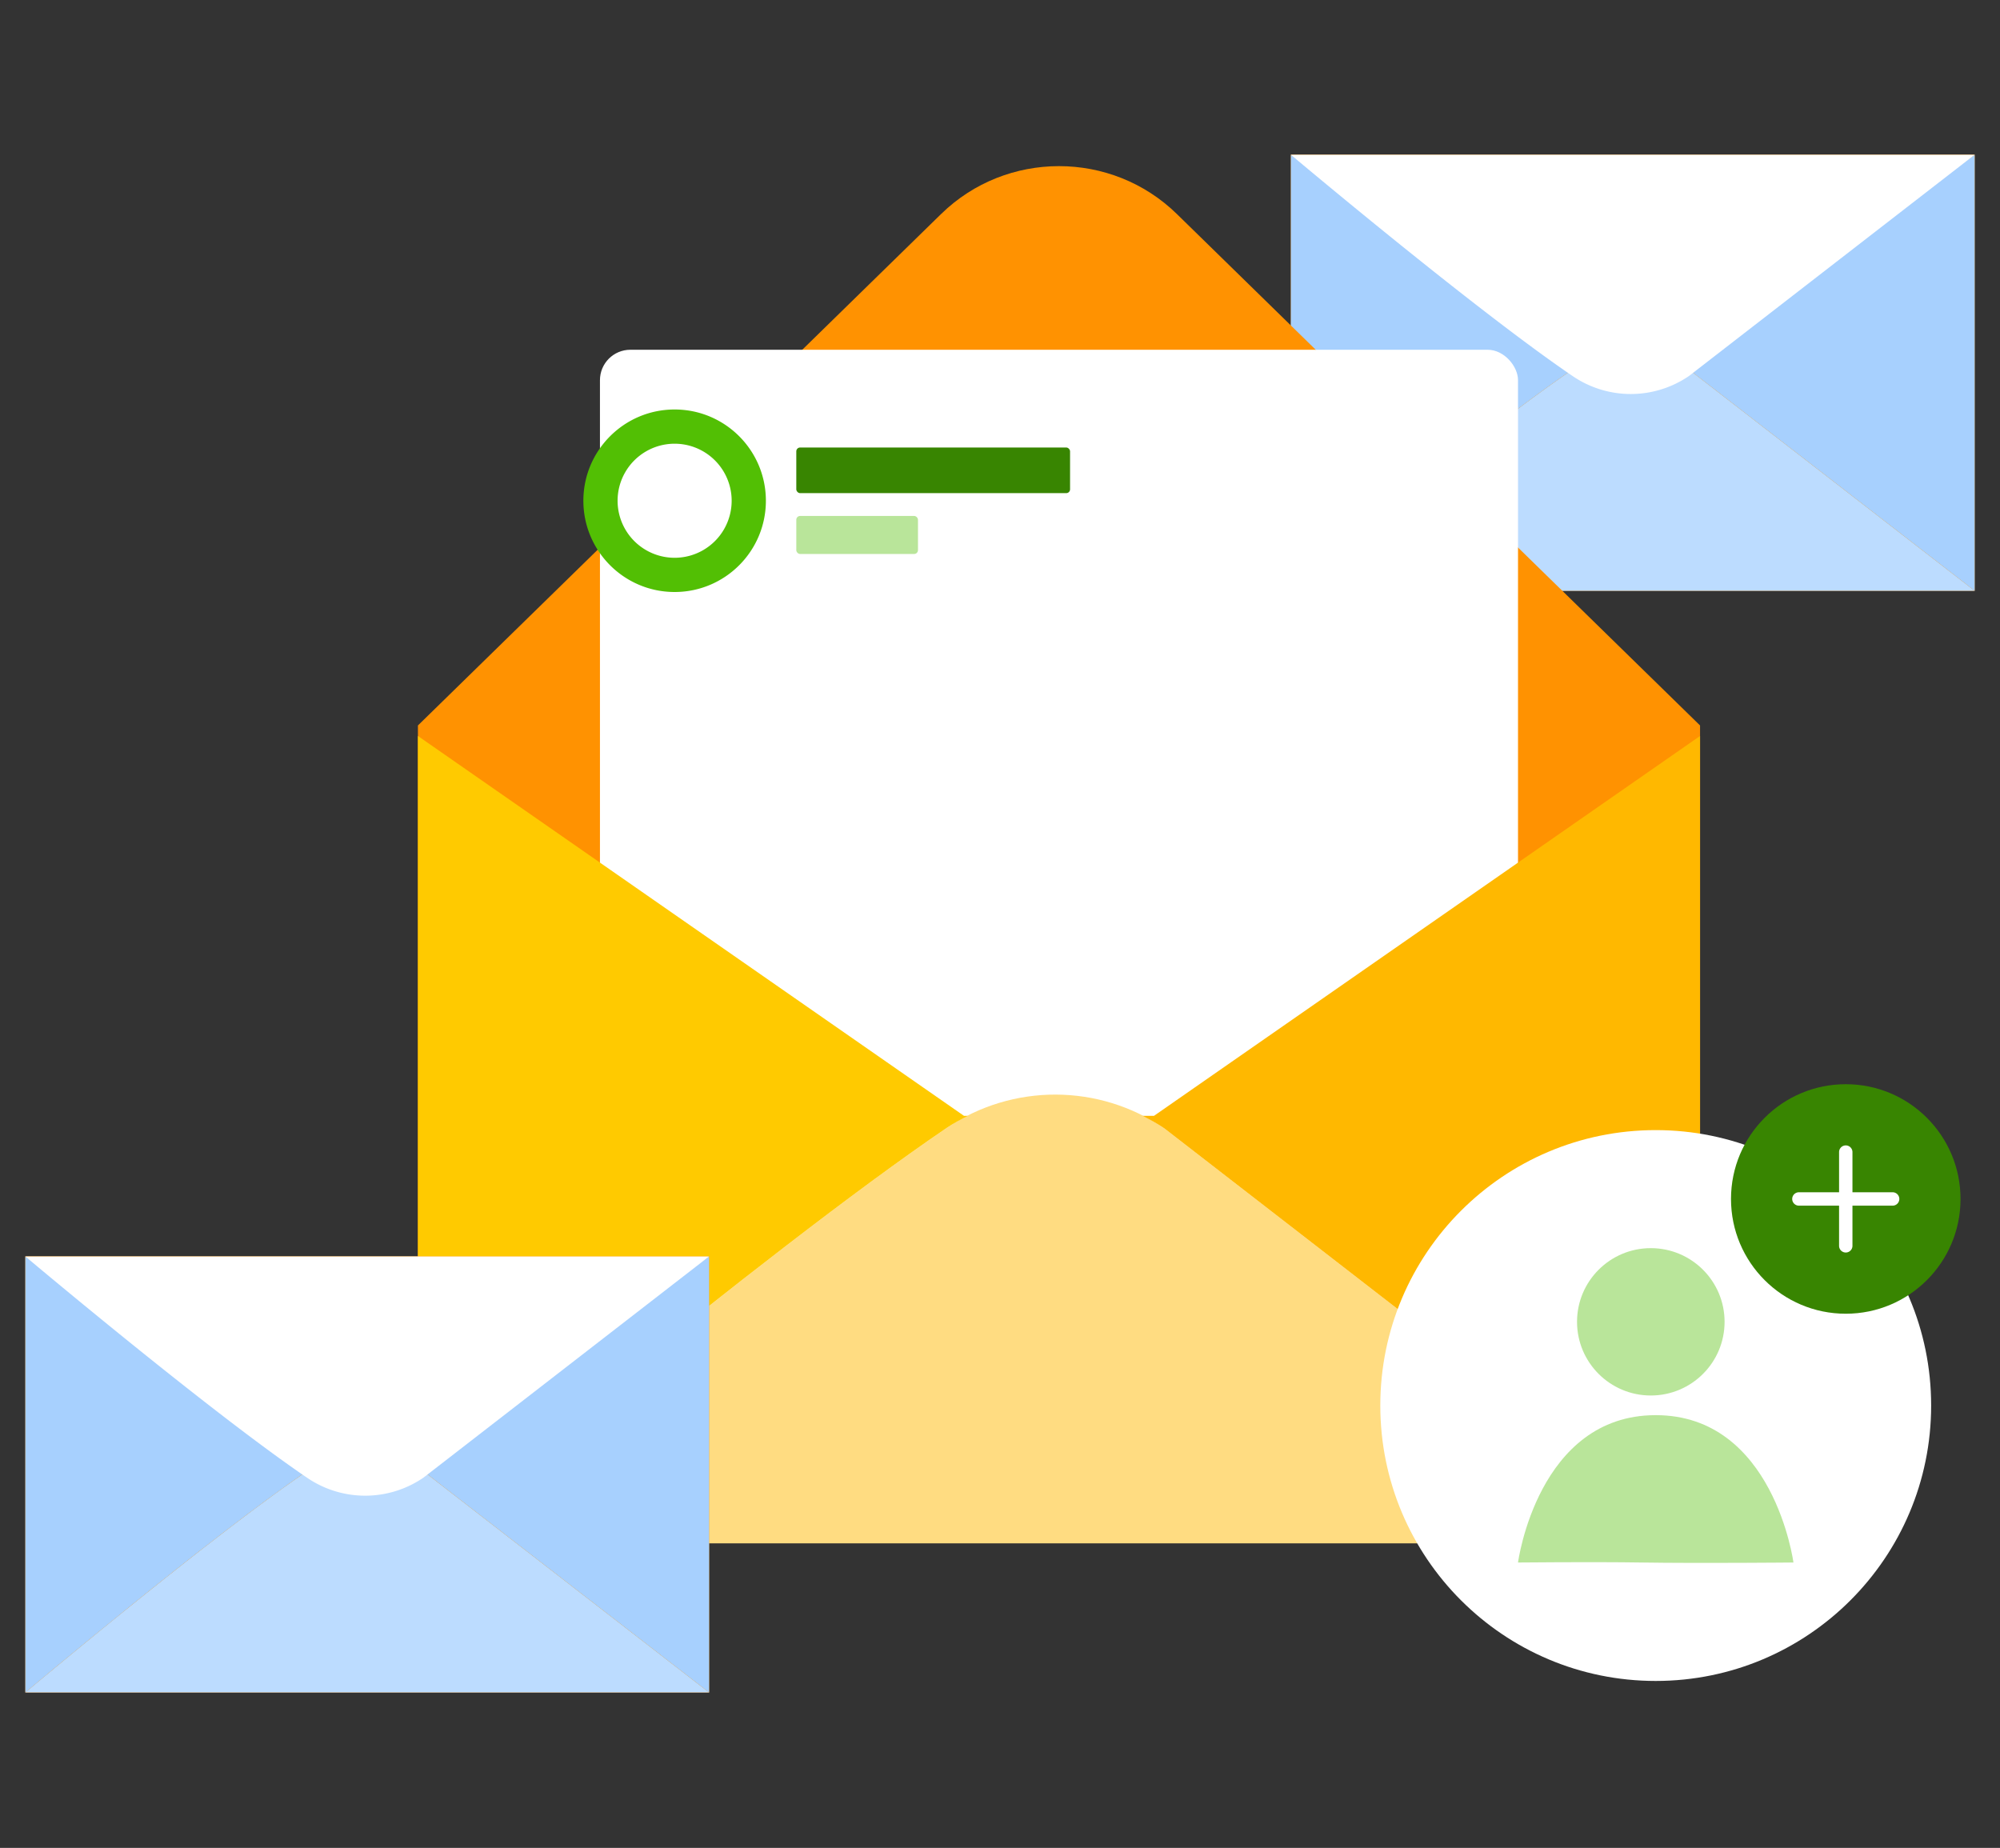 <svg width="263" height="243" fill="none" xmlns="http://www.w3.org/2000/svg"><rect width="100%" height="100%" fill="#333333" stroke="none"/><path d="M169.749 77.692V20.34h89.92v57.353h-89.92z" fill="#FF9201"/><path d="M259.67 77.692l-37.557-29.086a13.554 13.554 0 00-15.273-.045c-12.905 8.76-37.09 29.131-37.09 29.131h89.92z" fill="#BCDCFF"/><path d="M208.312 47.72h-.263l-38.3-27.372.001 57.345s24.185-20.37 37.089-29.13c.474-.322.972-.589 1.473-.844zm13.059 0h-.788a13.57 13.57 0 011.529.887l37.558 29.085V20.348l-38.299 27.371z" fill="#A7D0FE"/><path d="M259.669 20.348l-37.556 29.086a13.554 13.554 0 01-15.273.044c-12.905-8.76-37.09-29.13-37.09-29.13h89.919z" fill="#fff"/><g clip-path="url(#clip0)"><path d="M223.556 95.398l-68.795-67.253c-8.589-8.398-22.42-8.398-31.009 0L54.957 95.398v107.538h168.599V95.398z" fill="#FF9201"/><rect x="78.894" y="45.993" width="120.725" height="156.943" rx="4" fill="#fff"/><g clip-path="url(#clip1)"><path fill-rule="evenodd" clip-rule="evenodd" d="M88.713 73.348a7.5 7.5 0 100-15 7.5 7.5 0 000 15zm0 4.5c6.627 0 12-5.373 12-12 0-6.628-5.373-12-12-12-6.628 0-12 5.372-12 12 0 6.627 5.372 12 12 12z" fill="#52BF04"/><rect x="104.713" y="58.848" width="36" height="6" rx=".5" fill="#388501"/><rect opacity=".4" x="104.713" y="67.848" width="16" height="5" rx=".5" fill="#52BF04"/></g><path d="M223.556 202.936L153.138 148.4c-8.605-5.917-19.998-5.948-28.637-.084-24.197 16.426-69.544 54.62-69.544 54.62h168.599z" fill="#FFDC81"/><path d="M127.261 146.736h-.493L54.957 96.781v106.155s45.347-38.194 69.541-54.62c.89-.603 1.823-1.102 2.763-1.58z" fill="#FFCA00"/><path d="M151.746 146.736h-1.477c.977.5 1.945 1.03 2.866 1.664l70.422 54.536V96.781l-71.811 49.955z" fill="#FFB800"/></g><path d="M3.33 222.563v-57.354h89.92v57.354H3.33z" fill="#FF9201"/><path d="M93.25 222.562l-37.556-29.085a13.554 13.554 0 00-15.273-.045c-12.905 8.76-37.09 29.13-37.09 29.13H93.25z" fill="#BCDCFF"/><path d="M41.893 192.59h-.264l-38.3-27.371.001 57.344s24.186-20.37 37.089-29.131c.475-.321.972-.587 1.474-.842zm13.058-.001h-.788c.522.267 1.038.55 1.529.888l37.558 29.086v-57.345l-38.299 27.371z" fill="#A7D0FE"/><path d="M93.25 165.218l-37.557 29.086a13.555 13.555 0 01-15.273.045c-12.905-8.761-37.09-29.131-37.09-29.131h89.92z" fill="#fff"/><circle cx="217.728" cy="184.827" r="36.218" fill="#fff"/><path d="M226.782 173.819c0 5.351-4.343 9.689-9.701 9.689-5.358 0-9.701-4.338-9.701-9.689 0-5.35 4.343-9.688 9.701-9.688 5.358 0 9.701 4.338 9.701 9.688zm9.055 31.65s-12.204.12-20.049 0c-6.334-.098-16.169 0-16.169 0s2.587-19.377 18.109-19.377c15.522 0 18.109 19.377 18.109 19.377z" opacity=".4" fill="#52BF04"/><circle cx="242.718" cy="157.664" r="15.091" fill="#388501"/><path fill-rule="evenodd" clip-rule="evenodd" d="M242.718 150.621a.88.88 0 01.88.881v5.281h5.282a.88.88 0 010 1.761h-5.282v5.282a.88.88 0 01-1.76 0v-5.282h-5.282a.88.88 0 010-1.761h5.282v-5.281a.88.88 0 01.88-.881z" fill="#fff"/><defs><clipPath id="clip0"><path fill="#fff" transform="translate(48.712 21.848)" d="M0 0h181.088v181.088H0z"/></clipPath><clipPath id="clip1"><path fill="#fff" transform="translate(76.713 53.848)" d="M0 0h64v24H0z"/></clipPath></defs></svg>